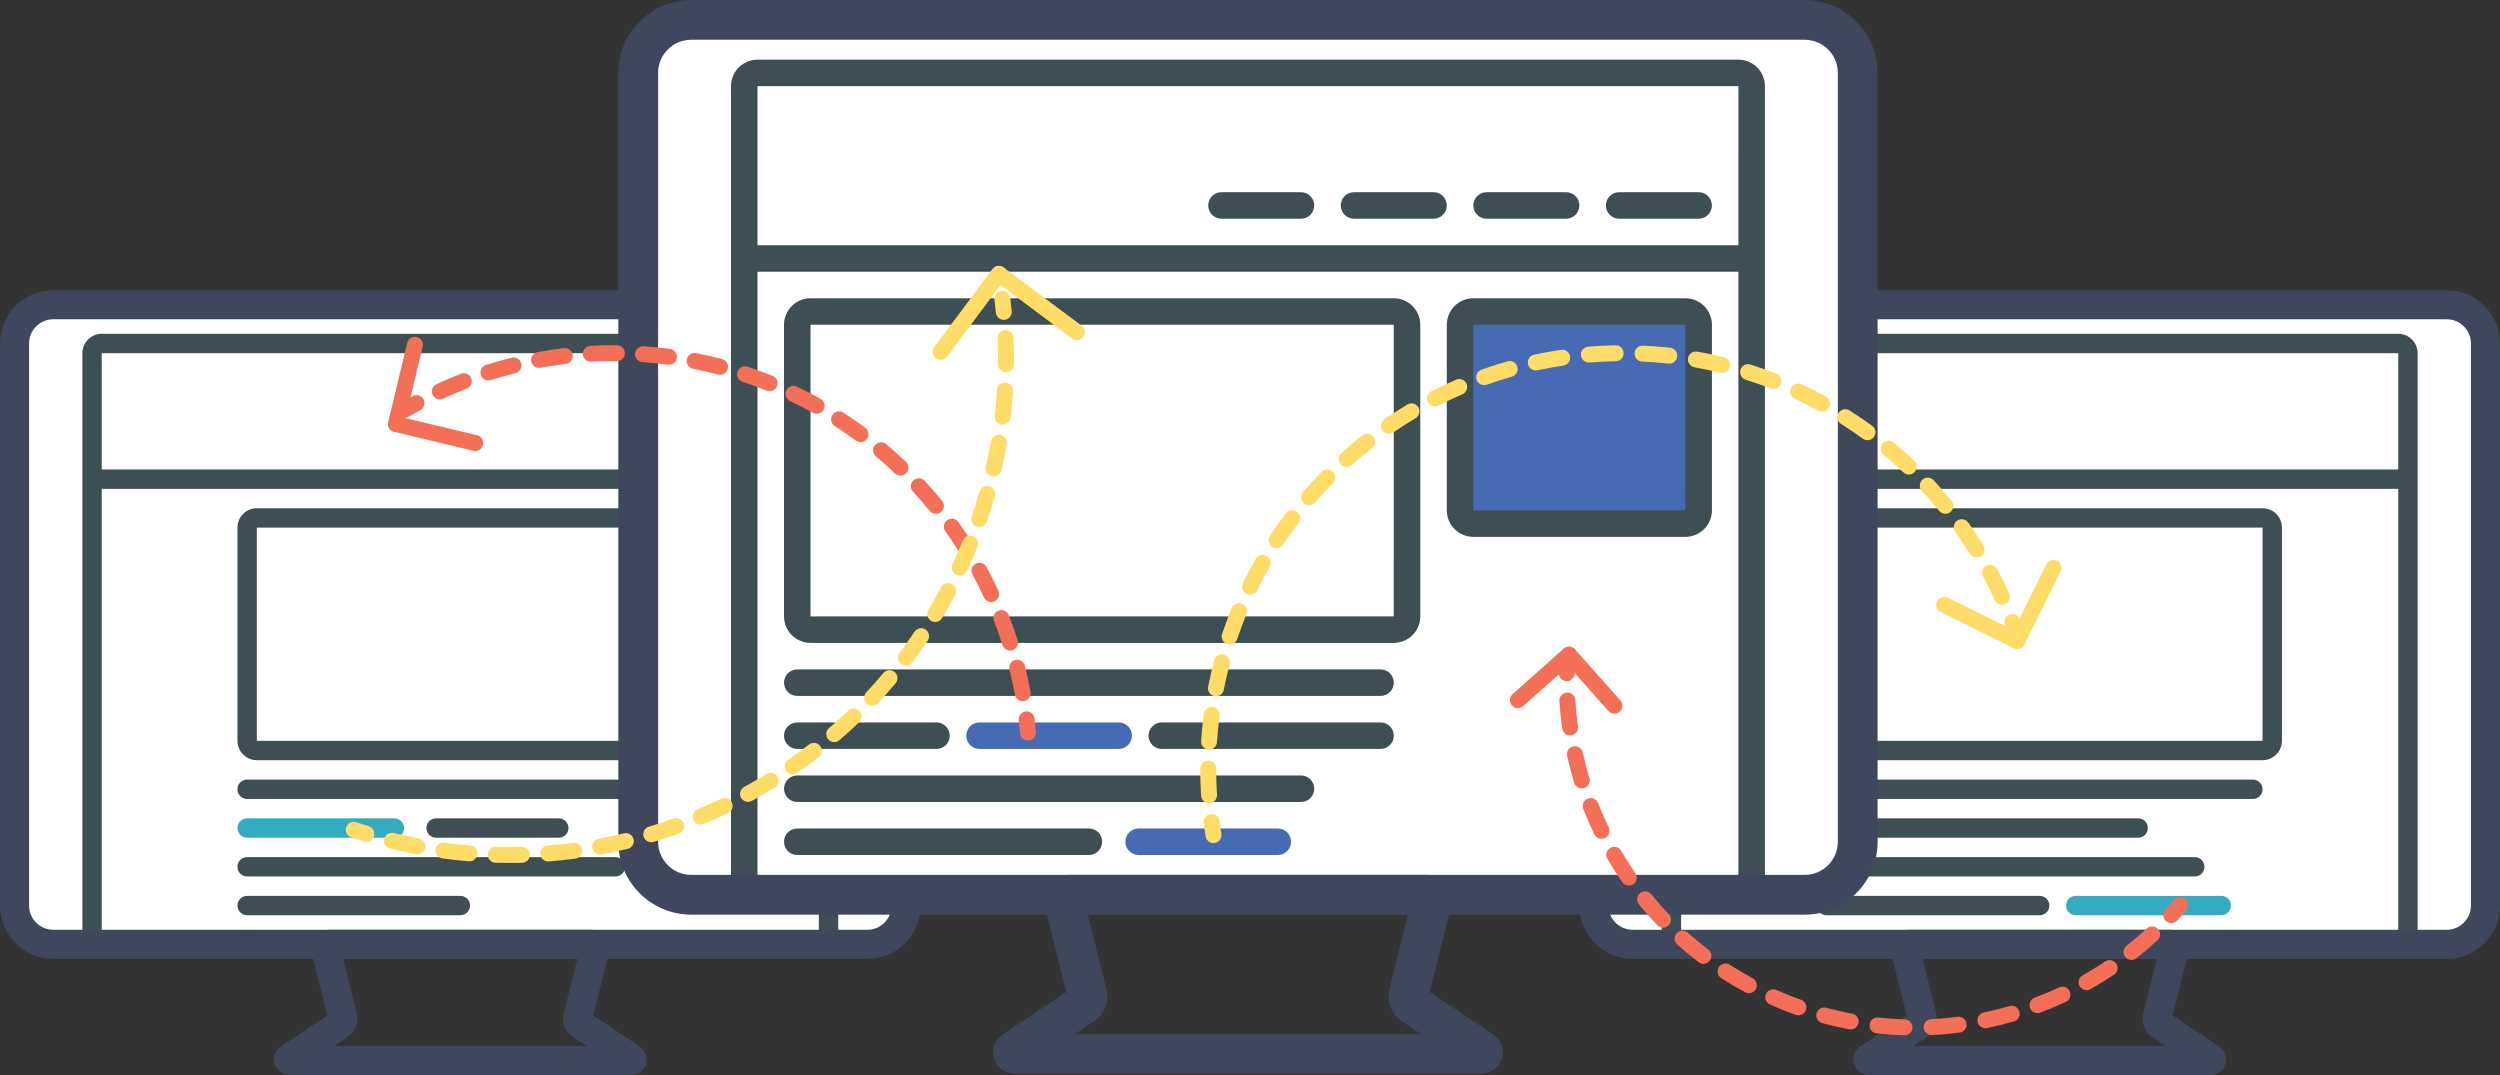 <?xml version="1.0" encoding="utf-8"?>
<!-- Generator: Adobe Illustrator 16.0.0, SVG Export Plug-In . SVG Version: 6.00 Build 0)  -->
<!DOCTYPE svg PUBLIC "-//W3C//DTD SVG 1.1//EN" "http://www.w3.org/Graphics/SVG/1.1/DTD/svg11.dtd">
<svg version="1.1" id="Layer_1" xmlns="http://www.w3.org/2000/svg" xmlns:xlink="http://www.w3.org/1999/xlink" x="0px" y="0px"
	 width="471.007px" height="202.56px" viewBox="3.985 72.429 471.007 202.56" enable-background="new 3.985 72.429 471.007 202.56"
	 xml:space="preserve">
<rect x="3.985" y="72.429" width="471.007" height="202.56" fill="#333333" stroke="none"/>
<g>
	<g>
		<rect x="6.725" y="236.65" fill="#3D4F54" width="167.972" height="5.477"/>
	</g>
	<g>
		<path fill="#FFFFFF" d="M174.697,243.041c0,4.015-3.288,7.302-7.304,7.302H14.028c-4.019,0-7.303-3.287-7.303-7.302V137.143
			c0-4.019,3.284-7.304,7.303-7.304h153.365c4.016,0,7.304,3.285,7.304,7.304V243.041z"/>
	</g>
	<g>
		<path fill="#3E475B" d="M122.661,274.989H58.758c-1.779,0-2.738-1.086-3.043-2.096c-0.307-1.014-0.106-2.448,1.376-3.432
			l8.587-5.723l-2.963-11.845c-0.266-1.059-0.042-2.145,0.61-2.979c0.652-0.833,1.651-1.312,2.738-1.312h49.297
			c1.087,0,2.083,0.479,2.735,1.312c0.652,0.835,0.875,1.921,0.613,2.976l-2.963,11.849l8.591,5.726
			c1.477,0.98,1.675,2.415,1.368,3.429C125.4,273.903,124.438,274.989,122.661,274.989 M66.89,269.509h47.637l-2.666-1.776
			c-1.37-0.908-2.077-2.734-1.677-4.334l2.579-10.319H68.655l2.582,10.316c0.4,1.603-0.307,3.429-1.684,4.337L66.89,269.509z"/>
	</g>
	<g>
		<path fill="#3D4F54" d="M158.265,252.168H23.156c-2.012,0-3.651-1.642-3.651-3.652V138.968c0-2.014,1.639-3.651,3.651-3.651
			h135.108c2.013,0,3.652,1.638,3.652,3.651v109.548C161.917,250.527,160.278,252.168,158.265,252.168 M158.265,248.516v1.826
			V248.516z M23.156,138.968v109.548h135.102l0.006-109.548H23.156z"/>
	</g>
	<g>
		<rect x="21.329" y="160.878" fill="#3D4F54" width="138.762" height="3.654"/>
	</g>
	<g>
		<path fill="#3D4F54" d="M132.707,215.651H52.371c-2.014,0-3.652-1.639-3.652-3.65v-40.168c0-2.014,1.639-3.65,3.652-3.65h80.335
			c2.012,0,3.651,1.637,3.651,3.65V212C136.357,214.012,134.718,215.651,132.707,215.651 M132.707,212v1.825V212z M52.371,171.833
			V212h80.328l0.008-40.168H52.371z"/>
	</g>
	<g>
		<path fill="#3D4F54" d="M130.879,222.956H50.545c-1.01,0-1.827-0.816-1.827-1.825c0-1.011,0.816-1.829,1.827-1.829h80.334
			c1.011,0,1.827,0.818,1.827,1.829C132.707,222.139,131.89,222.956,130.879,222.956"/>
	</g>
	<g>
		<path fill="#3D4F54" d="M109.266,230.257H86.147c-1.012,0-1.825-0.815-1.825-1.826c0-1.009,0.813-1.825,1.825-1.825h23.118
			c1.01,0,1.825,0.816,1.825,1.825C111.091,229.442,110.276,230.257,109.266,230.257"/>
	</g>
	<g>
		<path fill="#35ABC0" d="M78.281,230.257H50.544c-1.012,0-1.825-0.815-1.825-1.826c0-1.009,0.813-1.825,1.825-1.825h27.737
			c1.011,0,1.826,0.816,1.826,1.825C80.106,229.442,79.292,230.257,78.281,230.257"/>
	</g>
	<g>
		<path fill="#3D4F54" d="M119.924,237.561H50.545c-1.01,0-1.827-0.817-1.827-1.825c0-1.009,0.816-1.825,1.827-1.825h69.38
			c1.007,0,1.826,0.816,1.826,1.825C121.751,236.744,120.933,237.561,119.924,237.561"/>
	</g>
	<g>
		<path fill="#3D4F54" d="M90.712,244.866H50.545c-1.01,0-1.827-0.819-1.827-1.825c0-1.011,0.816-1.827,1.827-1.827h40.167
			c1.009,0,1.826,0.816,1.826,1.827C92.538,244.046,91.722,244.866,90.712,244.866"/>
	</g>
	<g>
		<path fill="#3E475B" d="M167.393,253.08H14.028c-5.538,0-10.042-4.506-10.042-10.039V137.143c0-5.539,4.505-10.042,10.042-10.042
			h153.365c5.535,0,10.044,4.503,10.044,10.042v105.897C177.437,248.574,172.928,253.08,167.393,253.08 M14.028,132.579
			c-2.517,0-4.565,2.046-4.565,4.564v105.897c0,2.516,2.046,4.563,4.565,4.563h153.365c2.518,0,4.566-2.048,4.566-4.563V137.143
			c0-2.518-2.048-4.564-4.566-4.564H14.028z"/>
	</g>
	<g>
		<rect x="304.28" y="236.65" fill="#3D4F54" width="167.972" height="5.477"/>
	</g>
	<g>
		<path fill="#FFFFFF" d="M472.252,243.041c0,4.015-3.288,7.302-7.304,7.302H311.583c-4.02,0-7.303-3.287-7.303-7.302V137.143
			c0-4.019,3.283-7.304,7.303-7.304h153.365c4.016,0,7.304,3.285,7.304,7.304V243.041z"/>
	</g>
	<g>
		<path fill="#3E475B" d="M420.216,274.989h-63.902c-1.779,0-2.738-1.086-3.043-2.096c-0.308-1.014-0.107-2.448,1.375-3.432
			l8.587-5.723l-2.963-11.845c-0.267-1.059-0.042-2.145,0.61-2.979c0.652-0.833,1.65-1.312,2.738-1.312h49.297
			c1.087,0,2.082,0.479,2.734,1.312c0.652,0.835,0.875,1.921,0.613,2.976l-2.963,11.849l8.591,5.726
			c1.477,0.98,1.676,2.415,1.369,3.429C422.956,273.903,421.993,274.989,420.216,274.989 M364.444,269.509h47.638l-2.666-1.776
			c-1.37-0.908-2.077-2.734-1.677-4.334l2.579-10.319H366.21l2.582,10.316c0.399,1.603-0.307,3.429-1.685,4.337L364.444,269.509z"/>
	</g>
	<g>
		<path fill="#3D4F54" d="M455.819,252.168H320.711c-2.012,0-3.65-1.642-3.65-3.652V138.968c0-2.014,1.639-3.651,3.65-3.651h135.108
			c2.014,0,3.652,1.638,3.652,3.651v109.548C459.472,250.527,457.833,252.168,455.819,252.168 M455.819,248.516v1.826V248.516z
			 M320.711,138.968v109.548h135.103l0.006-109.548H320.711z"/>
	</g>
	<g>
		<rect x="318.885" y="160.878" fill="#3D4F54" width="138.762" height="3.654"/>
	</g>
	<g>
		<path fill="#3D4F54" d="M430.262,215.651h-80.336c-2.013,0-3.652-1.639-3.652-3.65v-40.168c0-2.014,1.64-3.65,3.652-3.65h80.336
			c2.012,0,3.65,1.637,3.65,3.65V212C433.912,214.012,432.273,215.651,430.262,215.651 M430.262,212v1.825V212z M349.926,171.833
			V212h80.328l0.008-40.168H349.926z"/>
	</g>
	<g>
		<path fill="#3D4F54" d="M428.435,222.956h-80.334c-1.011,0-1.827-0.816-1.827-1.825c0-1.011,0.816-1.829,1.827-1.829h80.334
			c1.011,0,1.827,0.818,1.827,1.829C430.262,222.139,429.445,222.956,428.435,222.956"/>
	</g>
	<g>
		<path fill="#3D4F54" d="M406.82,230.257H348.1c-1.013,0-1.826-0.815-1.826-1.826c0-1.009,0.813-1.825,1.826-1.825h58.721
			c1.011,0,1.825,0.816,1.825,1.825C408.646,229.442,407.831,230.257,406.82,230.257"/>
	</g>
	<g>
		<path fill="#3D4F54" d="M417.479,237.561h-69.379c-1.011,0-1.827-0.817-1.827-1.825c0-1.009,0.816-1.825,1.827-1.825h69.381
			c1.007,0,1.825,0.816,1.825,1.825C419.307,236.744,418.488,237.561,417.479,237.561"/>
	</g>
	<g>
		<path fill="#3D4F54" d="M388.268,244.866h-40.167c-1.011,0-1.827-0.819-1.827-1.825c0-1.011,0.816-1.827,1.827-1.827h40.167
			c1.009,0,1.825,0.816,1.825,1.827C390.093,244.046,389.276,244.866,388.268,244.866"/>
	</g>
	<g>
		<path fill="#35ABC0" d="M422.47,244.866h-27.409c-1.01,0-1.826-0.819-1.826-1.825c0-1.011,0.816-1.827,1.826-1.827h27.409
			c1.009,0,1.825,0.816,1.825,1.827C424.295,244.046,423.479,244.866,422.47,244.866"/>
	</g>
	<g>
		<path fill="#3E475B" d="M464.948,253.08H311.583c-5.538,0-10.043-4.506-10.043-10.039V137.143c0-5.539,4.505-10.042,10.043-10.042
			h153.365c5.534,0,10.044,4.503,10.044,10.042v105.897C474.992,248.574,470.482,253.08,464.948,253.08 M311.583,132.579
			c-2.517,0-4.565,2.046-4.565,4.564v105.897c0,2.516,2.047,4.563,4.565,4.563h153.365c2.519,0,4.566-2.048,4.566-4.563V137.143
			c0-2.518-2.048-4.564-4.566-4.564H311.583z"/>
	</g>
	<g>
		<rect x="124.223" y="222.276" fill="#3D4F54" width="229.762" height="7.491"/>
	</g>
	<g>
		<path fill="#FFFFFF" d="M353.985,231.016c0,5.493-4.497,9.99-9.989,9.99H134.213c-5.497,0-9.99-4.497-9.99-9.99V86.165
			c0-5.497,4.493-9.99,9.99-9.99h209.783c5.492,0,9.989,4.493,9.989,9.99V231.016z"/>
	</g>
	<g>
		<path fill="#3E475B" d="M282.809,274.718h-87.41c-2.433,0-3.746-1.484-4.164-2.867c-0.419-1.385-0.146-3.348,1.882-4.694
			l11.745-7.828l-4.054-16.201c-0.362-1.449-0.057-2.934,0.836-4.074c0.892-1.14,2.259-1.796,3.746-1.796h67.43
			c1.487,0,2.85,0.656,3.742,1.796c0.892,1.141,1.197,2.625,0.838,4.068l-4.054,16.207l11.752,7.832
			c2.02,1.343,2.291,3.306,1.872,4.69C286.556,273.234,285.24,274.718,282.809,274.718 M206.521,267.224h65.161l-3.647-2.433
			c-1.873-1.239-2.84-3.738-2.293-5.928l3.527-14.113h-60.333l3.532,14.109c0.545,2.193-0.421,4.692-2.304,5.935L206.521,267.224z"
			/>
	</g>
	<g>
		<path fill="#3D4F54" d="M331.509,243.503h-184.81c-2.751,0-4.993-2.246-4.993-4.996V88.662c0-2.755,2.242-4.995,4.993-4.995
			h184.81c2.754,0,4.995,2.24,4.995,4.995v149.845C336.504,241.257,334.263,243.503,331.509,243.503 M331.509,238.507v2.497V238.507
			z M146.699,88.662v149.845H331.5l0.009-149.845H146.699z"/>
	</g>
	<g>
		<rect x="144.202" y="118.632" fill="#3D4F54" width="189.806" height="4.995"/>
	</g>
	<g>
		<path fill="#476BB3" d="M324.017,168.58c0,1.371-1.125,2.499-2.496,2.499h-39.96c-1.376,0-2.497-1.128-2.497-2.499v-34.963
			c0-1.375,1.121-2.497,2.497-2.497h39.96c1.371,0,2.496,1.12,2.496,2.497V168.58z"/>
	</g>
	<g>
		<path fill="#3D4F54" d="M321.521,173.576h-39.96c-2.755,0-4.995-2.245-4.995-4.996v-34.963c0-2.756,2.24-4.995,4.995-4.995h39.96
			c2.753,0,4.994,2.239,4.994,4.995v34.963C326.515,171.331,324.273,173.576,321.521,173.576 M321.521,168.58v2.499V168.58z
			 M281.561,133.616v34.963h39.947l0.013-34.963H281.561z"/>
	</g>
	<g>
		<path fill="#3D4F54" d="M266.577,193.554H156.69c-2.753,0-4.995-2.243-4.995-4.995v-54.943c0-2.756,2.242-4.995,4.995-4.995
			h109.887c2.752,0,4.994,2.239,4.994,4.995v54.943C271.571,191.311,269.329,193.554,266.577,193.554 M266.577,188.559v2.498
			V188.559z M156.69,133.616v54.943h109.876l0.011-54.943H156.69z"/>
	</g>
	<g>
		<path fill="#3D4F54" d="M264.08,203.544H154.193c-1.382,0-2.498-1.117-2.498-2.498c0-1.38,1.116-2.499,2.498-2.499H264.08
			c1.38,0,2.497,1.119,2.497,2.499C266.577,202.427,265.46,203.544,264.08,203.544"/>
	</g>
	<g>
		<path fill="#3D4F54" d="M180.416,213.533h-26.224c-1.383,0-2.498-1.117-2.498-2.498c0-1.38,1.114-2.497,2.498-2.497h26.224
			c1.382,0,2.498,1.117,2.498,2.497C182.913,212.416,181.797,213.533,180.416,213.533"/>
	</g>
	<g>
		<path fill="#3D4F54" d="M264.08,213.533h-41.21c-1.383,0-2.498-1.117-2.498-2.498c0-1.38,1.114-2.497,2.498-2.497h41.21
			c1.38,0,2.497,1.117,2.497,2.497C266.577,212.416,265.46,213.533,264.08,213.533"/>
	</g>
	<g>
		<path fill="#476BB3" d="M214.756,213.533h-26.224c-1.383,0-2.498-1.117-2.498-2.498c0-1.38,1.114-2.497,2.498-2.497h26.224
			c1.382,0,2.498,1.117,2.498,2.497C217.253,212.416,216.138,213.533,214.756,213.533"/>
	</g>
	<g>
		<path fill="#476BB3" d="M244.726,233.513h-26.224c-1.383,0-2.498-1.116-2.498-2.497c0-1.38,1.114-2.497,2.498-2.497h26.224
			c1.382,0,2.497,1.117,2.497,2.497C247.223,232.397,246.107,233.513,244.726,233.513"/>
	</g>
	<g>
		<path fill="#3D4F54" d="M249.094,223.522h-94.901c-1.382,0-2.498-1.117-2.498-2.497c0-1.379,1.116-2.496,2.498-2.496h94.902
			c1.379,0,2.498,1.117,2.498,2.496C251.593,222.405,250.474,223.522,249.094,223.522"/>
	</g>
	<g>
		<path fill="#3D4F54" d="M209.136,233.513h-54.943c-1.382,0-2.498-1.12-2.498-2.497c0-1.38,1.116-2.497,2.498-2.497h54.943
			c1.38,0,2.498,1.117,2.498,2.497C211.633,232.393,210.516,233.513,209.136,233.513"/>
	</g>
	<g>
		<path fill="#3E475B" d="M343.996,244.75H134.213c-7.575,0-13.735-6.164-13.735-13.734V86.165c0-7.576,6.161-13.736,13.735-13.736
			h209.783c7.57,0,13.736,6.16,13.736,13.736v144.851C357.732,238.586,351.566,244.75,343.996,244.75 M134.213,79.921
			c-3.443,0-6.243,2.8-6.243,6.244v144.851c0,3.441,2.798,6.243,6.243,6.243h209.783c3.443,0,6.244-2.802,6.244-6.243V86.165
			c0-3.444-2.801-6.244-6.244-6.244H134.213z"/>
	</g>
	<g>
		<path fill="#3D4F54" d="M324.017,113.638h-14.983c-1.384,0-2.498-1.12-2.498-2.5s1.114-2.497,2.498-2.497h14.983
			c1.38,0,2.497,1.117,2.497,2.497S325.398,113.638,324.017,113.638"/>
	</g>
	<g>
		<path fill="#3D4F54" d="M299.043,113.638h-14.984c-1.382,0-2.498-1.12-2.498-2.5s1.116-2.497,2.498-2.497h14.984
			c1.38,0,2.497,1.117,2.497,2.497S300.423,113.638,299.043,113.638"/>
	</g>
	<g>
		<path fill="#3D4F54" d="M274.068,113.638h-14.983c-1.383,0-2.497-1.12-2.497-2.5s1.115-2.497,2.497-2.497h14.983
			c1.38,0,2.497,1.117,2.497,2.497S275.448,113.638,274.068,113.638"/>
	</g>
	<g>
		<path fill="#3D4F54" d="M249.094,113.638H234.11c-1.383,0-2.498-1.12-2.498-2.5s1.114-2.497,2.498-2.497h14.983
			c1.38,0,2.497,1.117,2.497,2.497S250.474,113.638,249.094,113.638"/>
	</g>
	<g>
		<g>
			<path fill="#F36F57" d="M80.276,151.097c-0.516,0-1.018-0.267-1.297-0.745c-0.417-0.715-0.176-1.634,0.54-2.051
				c0.732-0.428,1.472-0.844,2.22-1.249c0.728-0.393,1.639-0.124,2.033,0.605c0.394,0.729,0.123,1.639-0.605,2.033
				c-0.719,0.389-1.431,0.79-2.136,1.201C80.793,151.031,80.533,151.097,80.276,151.097z"/>
		</g>
		<g>
			<path fill="#F36F57" d="M196.663,204.53c-0.71,0-1.341-0.506-1.474-1.229c-0.289-1.574-0.631-3.159-1.019-4.711
				c-0.2-0.804,0.289-1.618,1.092-1.818c0.806-0.2,1.618,0.288,1.819,1.092c0.402,1.612,0.758,3.26,1.059,4.896
				c0.149,0.814-0.39,1.597-1.205,1.746C196.844,204.522,196.752,204.53,196.663,204.53z M194.286,194.998
				c-0.636,0-1.226-0.407-1.429-1.045c-0.483-1.521-1.022-3.048-1.603-4.539c-0.3-0.772,0.082-1.642,0.854-1.942
				c0.771-0.301,1.641,0.083,1.941,0.854c0.603,1.551,1.164,3.138,1.666,4.717c0.251,0.79-0.186,1.634-0.975,1.885
				C194.589,194.975,194.437,194.998,194.286,194.998z M190.729,185.852c-0.566,0-1.108-0.321-1.362-0.869
				c-0.673-1.451-1.401-2.898-2.163-4.304c-0.395-0.728-0.125-1.639,0.603-2.033c0.729-0.396,1.64-0.124,2.034,0.604
				c0.792,1.459,1.548,2.964,2.248,4.472c0.349,0.751,0.022,1.643-0.729,1.991C191.155,185.807,190.94,185.852,190.729,185.852z
				 M186.047,177.223c-0.5,0-0.988-0.249-1.272-0.704c-0.848-1.353-1.751-2.698-2.686-4c-0.483-0.673-0.329-1.61,0.344-2.094
				c0.673-0.481,1.611-0.328,2.093,0.344c0.971,1.354,1.91,2.752,2.791,4.158c0.44,0.701,0.228,1.627-0.475,2.067
				C186.595,177.149,186.319,177.223,186.047,177.223z M180.319,169.244c-0.435,0-0.866-0.188-1.163-0.552
				c-1.014-1.241-2.08-2.464-3.166-3.635c-0.563-0.607-0.527-1.557,0.08-2.12c0.608-0.563,1.557-0.527,2.12,0.08
				c1.128,1.217,2.234,2.488,3.289,3.777c0.524,0.642,0.429,1.586-0.212,2.111C180.988,169.132,180.652,169.244,180.319,169.244z
				 M173.639,162.039c-0.372,0-0.744-0.137-1.034-0.414c-1.16-1.104-2.369-2.185-3.595-3.214c-0.635-0.533-0.717-1.479-0.185-2.113
				c0.532-0.634,1.479-0.717,2.113-0.185c1.273,1.069,2.53,2.192,3.735,3.339c0.6,0.571,0.624,1.521,0.052,2.121
				C174.431,161.882,174.035,162.039,173.639,162.039z M166.11,155.719c-0.31,0-0.622-0.095-0.89-0.293
				c-1.29-0.952-2.625-1.874-3.969-2.741c-0.696-0.449-0.896-1.378-0.447-2.074c0.449-0.696,1.377-0.898,2.074-0.447
				c1.396,0.901,2.783,1.859,4.123,2.848c0.667,0.492,0.808,1.431,0.316,2.098C167.024,155.508,166.57,155.719,166.11,155.719z
				 M157.848,150.39c-0.248,0-0.5-0.062-0.731-0.191c-1.396-0.782-2.837-1.53-4.281-2.222c-0.747-0.358-1.062-1.254-0.704-2.001
				c0.358-0.748,1.256-1.063,2.001-0.704c1.501,0.72,2.998,1.497,4.45,2.31c0.723,0.404,0.98,1.318,0.576,2.042
				C158.884,150.113,158.374,150.39,157.848,150.39z M86.845,147.669c-0.566,0-1.109-0.323-1.362-0.871
				c-0.348-0.751-0.021-1.643,0.731-1.991c1.512-0.7,3.063-1.359,4.611-1.959c0.772-0.301,1.641,0.083,1.941,0.856
				s-0.083,1.641-0.856,1.941c-1.489,0.578-2.982,1.212-4.437,1.885C87.271,147.624,87.056,147.669,86.845,147.669z
				 M148.982,146.138c-0.187,0-0.377-0.035-0.562-0.11c-1.485-0.6-3.008-1.16-4.529-1.665c-0.786-0.261-1.212-1.11-0.951-1.896
				c0.261-0.786,1.108-1.212,1.896-0.951c1.581,0.525,3.165,1.107,4.708,1.731c0.768,0.31,1.139,1.185,0.829,1.953
				C150.137,145.783,149.575,146.138,148.982,146.138z M96.004,144.114c-0.636,0-1.227-0.408-1.429-1.047
				c-0.25-0.79,0.187-1.633,0.977-1.883c1.583-0.501,3.205-0.96,4.821-1.362c0.806-0.201,1.618,0.29,1.818,1.093
				c0.2,0.804-0.29,1.618-1.093,1.818c-1.556,0.387-3.117,0.828-4.64,1.311C96.307,144.091,96.154,144.114,96.004,144.114z
				 M139.654,143.04c-0.126,0-0.254-0.016-0.382-0.05c-1.549-0.407-3.13-0.77-4.698-1.079c-0.813-0.16-1.342-0.948-1.183-1.761
				c0.159-0.813,0.946-1.347,1.761-1.183c1.63,0.32,3.273,0.697,4.883,1.121c0.801,0.211,1.28,1.031,1.069,1.832
				C140.927,142.594,140.319,143.04,139.654,143.04z M105.538,141.743c-0.71,0-1.342-0.507-1.474-1.231
				c-0.149-0.815,0.392-1.596,1.207-1.745c1.631-0.297,3.298-0.548,4.954-0.744c0.81-0.099,1.568,0.491,1.666,1.313
				c0.097,0.823-0.491,1.568-1.313,1.666c-1.594,0.188-3.198,0.43-4.768,0.716C105.718,141.735,105.627,141.743,105.538,141.743z
				 M130.015,141.144c-0.065,0-0.132-0.004-0.198-0.013c-1.582-0.209-3.195-0.371-4.796-0.48c-0.827-0.057-1.451-0.773-1.394-1.599
				s0.785-1.454,1.599-1.394c1.664,0.114,3.341,0.282,4.984,0.499c0.821,0.109,1.399,0.862,1.291,1.684
				C131.4,140.595,130.756,141.144,130.015,141.144z M115.295,140.589c-0.791,0-1.452-0.618-1.496-1.417
				c-0.046-0.827,0.588-1.535,1.415-1.58c1.475-0.082,2.978-0.123,4.467-0.124l0.542,0.002c0.828,0.007,1.494,0.684,1.487,1.513
				c-0.007,0.824-0.677,1.487-1.5,1.487c-0.004,0-0.009,0-0.013,0l-0.517-0.002c-1.434,0-2.882,0.041-4.303,0.119
				C115.352,140.589,115.323,140.589,115.295,140.589z"/>
		</g>
		<g>
			<path fill="#F36F57" d="M197.659,211.944c-0.771,0-1.426-0.59-1.493-1.371c-0.07-0.817-0.153-1.631-0.249-2.439
				c-0.097-0.823,0.491-1.569,1.313-1.666c0.819-0.107,1.568,0.489,1.666,1.312c0.1,0.842,0.186,1.687,0.259,2.535
				c0.071,0.825-0.541,1.552-1.366,1.623C197.745,211.942,197.702,211.944,197.659,211.944z"/>
		</g>
	</g>
	<g>
		<g>
			<path fill="#FFDC68" d="M232.609,231.267c-0.723,0-1.36-0.524-1.479-1.261c-0.135-0.837-0.256-1.678-0.365-2.521
				c-0.105-0.822,0.475-1.573,1.296-1.679c0.817-0.11,1.574,0.474,1.679,1.296c0.104,0.812,0.221,1.622,0.351,2.426
				c0.132,0.818-0.424,1.588-1.242,1.72C232.77,231.261,232.689,231.267,232.609,231.267z"/>
		</g>
		<g>
			<path fill="#FFDC68" d="M231.77,223.755c-0.785,0-1.445-0.61-1.496-1.405c-0.107-1.69-0.161-3.411-0.161-5.113
				c0-0.828,0.671-1.52,1.5-1.52s1.5,0.652,1.5,1.48c0,1.679,0.052,3.335,0.155,4.963c0.052,0.827-0.576,1.539-1.402,1.592
				C231.833,223.754,231.801,223.755,231.77,223.755z M231.777,213.643c-0.032,0-0.065-0.001-0.098-0.003
				c-0.827-0.054-1.454-0.767-1.401-1.594c0.11-1.711,0.277-3.437,0.496-5.13c0.107-0.821,0.854-1.402,1.68-1.295
				c0.821,0.105,1.401,0.858,1.295,1.68c-0.211,1.629-0.371,3.291-0.477,4.938C233.222,213.034,232.562,213.643,231.777,213.643z
				 M233.074,203.616c-0.095,0-0.192-0.009-0.29-0.028c-0.813-0.159-1.343-0.947-1.184-1.76c0.33-1.682,0.718-3.372,1.154-5.024
				c0.212-0.801,1.035-1.28,1.833-1.067c0.801,0.212,1.278,1.032,1.067,1.833c-0.42,1.591-0.793,3.218-1.11,4.835
				C234.404,203.12,233.777,203.616,233.074,203.616z M235.656,193.84c-0.158,0-0.319-0.024-0.477-0.078
				c-0.785-0.263-1.208-1.113-0.945-1.898c0.544-1.623,1.15-3.252,1.801-4.841c0.314-0.768,1.191-1.131,1.957-0.819
				c0.767,0.313,1.134,1.189,0.82,1.956c-0.626,1.529-1.209,3.096-1.732,4.657C236.868,193.445,236.283,193.84,235.656,193.84z
				 M381.166,186.369c-0.57,0-1.115-0.326-1.366-0.88c-0.681-1.496-1.42-2.992-2.199-4.445c-0.392-0.73-0.116-1.64,0.613-2.031
				c0.73-0.392,1.64-0.116,2.031,0.613c0.81,1.512,1.579,3.067,2.285,4.623c0.343,0.754,0.01,1.644-0.745,1.985
				C381.584,186.326,381.373,186.369,381.166,186.369z M239.492,184.469c-0.221,0-0.445-0.049-0.657-0.151
				c-0.745-0.363-1.054-1.262-0.69-2.006c0.751-1.54,1.562-3.075,2.412-4.562c0.411-0.721,1.33-0.969,2.046-0.56
				c0.72,0.411,0.971,1.327,0.56,2.046c-0.817,1.433-1.599,2.91-2.32,4.391C240.581,184.16,240.047,184.469,239.492,184.469z
				 M376.394,177.455c-0.501,0-0.99-0.251-1.274-0.708c-0.869-1.396-1.796-2.785-2.756-4.126c-0.482-0.674-0.327-1.61,0.347-2.093
				c0.675-0.481,1.61-0.327,2.093,0.347c0.997,1.394,1.961,2.837,2.863,4.288c0.438,0.703,0.223,1.628-0.481,2.065
				C376.938,177.381,376.664,177.455,376.394,177.455z M244.51,175.679c-0.284,0-0.571-0.08-0.825-0.248
				c-0.691-0.456-0.882-1.387-0.426-2.078c0.945-1.433,1.947-2.849,2.979-4.211c0.502-0.66,1.443-0.79,2.102-0.291
				c0.661,0.501,0.791,1.441,0.291,2.102c-0.993,1.311-1.958,2.675-2.867,4.053C245.475,175.443,244.996,175.679,244.51,175.679z
				 M370.509,169.23c-0.435,0-0.865-0.188-1.162-0.551c-1.045-1.277-2.143-2.535-3.263-3.739c-0.564-0.606-0.53-1.556,0.076-2.12
				c0.604-0.562,1.556-0.531,2.119,0.076c1.164,1.25,2.304,2.557,3.39,3.884c0.524,0.641,0.43,1.586-0.212,2.111
				C371.179,169.119,370.843,169.23,370.509,169.23z M250.614,167.612c-0.347,0-0.695-0.12-0.979-0.364
				c-0.627-0.542-0.696-1.489-0.155-2.116c1.118-1.296,2.294-2.572,3.495-3.793c0.58-0.591,1.531-0.599,2.121-0.019
				c0.591,0.581,0.599,1.531,0.018,2.121c-1.155,1.175-2.286,2.404-3.362,3.65C251.454,167.436,251.035,167.612,250.614,167.612z
				 M363.616,161.828c-0.37,0-0.74-0.136-1.03-0.41c-1.193-1.128-2.443-2.235-3.716-3.291c-0.638-0.529-0.726-1.475-0.196-2.112
				c0.529-0.637,1.474-0.726,2.112-0.196c1.321,1.096,2.62,2.247,3.86,3.418c0.603,0.569,0.629,1.519,0.06,2.121
				C364.411,161.67,364.014,161.828,363.616,161.828z M257.703,160.398c-0.412,0-0.822-0.168-1.119-0.5
				c-0.552-0.617-0.499-1.566,0.118-2.118c1.275-1.142,2.604-2.256,3.948-3.312c0.652-0.512,1.595-0.398,2.106,0.253
				c0.512,0.652,0.398,1.595-0.253,2.106c-1.294,1.016-2.573,2.089-3.802,3.188C258.416,160.272,258.059,160.398,257.703,160.398z
				 M355.83,155.369c-0.306,0-0.614-0.093-0.881-0.287c-1.332-0.968-2.714-1.905-4.107-2.786c-0.7-0.443-0.909-1.369-0.466-2.069
				c0.442-0.702,1.369-0.909,2.069-0.467c1.448,0.916,2.884,1.889,4.268,2.895c0.67,0.487,0.818,1.425,0.332,2.095
				C356.751,155.155,356.294,155.369,355.83,155.369z M265.653,154.155c-0.478,0-0.947-0.228-1.238-0.651
				c-0.468-0.683-0.294-1.617,0.389-2.085c1.413-0.969,2.873-1.903,4.341-2.776c0.711-0.423,1.632-0.19,2.056,0.522
				s0.189,1.633-0.522,2.056c-1.412,0.84-2.817,1.739-4.177,2.672C266.241,154.069,265.946,154.155,265.653,154.155z
				 M347.281,149.965c-0.243,0-0.489-0.059-0.717-0.183c-1.447-0.789-2.938-1.54-4.433-2.233c-0.752-0.349-1.078-1.24-0.729-1.992
				c0.348-0.751,1.24-1.078,1.991-0.73c1.553,0.72,3.103,1.5,4.606,2.32c0.728,0.396,0.996,1.308,0.6,2.035
				C348.327,149.682,347.812,149.965,347.281,149.965z M274.337,148.988c-0.546,0-1.072-0.299-1.337-0.818
				c-0.377-0.738-0.084-1.642,0.654-2.018c1.521-0.776,3.089-1.514,4.659-2.192c0.763-0.331,1.644,0.021,1.972,0.782
				s-0.021,1.644-0.782,1.972c-1.513,0.653-3.021,1.363-4.485,2.11C274.8,148.935,274.566,148.988,274.337,148.988z
				 M338.104,145.711c-0.18,0-0.363-0.033-0.541-0.102c-1.54-0.595-3.117-1.146-4.687-1.639c-0.79-0.248-1.229-1.089-0.982-1.88
				c0.248-0.79,1.087-1.233,1.881-0.982c1.63,0.511,3.269,1.084,4.87,1.703c0.772,0.298,1.157,1.167,0.858,1.939
				C339.273,145.346,338.706,145.711,338.104,145.711z M283.606,144.988c-0.616,0-1.194-0.383-1.413-0.997
				c-0.278-0.78,0.129-1.638,0.91-1.917c1.614-0.575,3.267-1.104,4.91-1.571c0.794-0.229,1.626,0.236,1.853,1.033
				s-0.235,1.626-1.032,1.853c-1.581,0.45-3.171,0.958-4.725,1.512C283.943,144.96,283.773,144.988,283.606,144.988z
				 M328.448,142.684c-0.117,0-0.236-0.014-0.355-0.043c-1.599-0.389-3.232-0.73-4.856-1.015c-0.815-0.144-1.361-0.921-1.218-1.737
				c0.144-0.815,0.918-1.356,1.737-1.218c1.687,0.296,3.384,0.651,5.046,1.055c0.805,0.196,1.299,1.007,1.104,1.812
				C329.738,142.223,329.124,142.684,328.448,142.684z M293.331,142.222c-0.691,0-1.313-0.481-1.465-1.185
				c-0.174-0.81,0.342-1.607,1.151-1.782c1.673-0.36,3.38-0.67,5.072-0.921c0.812-0.12,1.582,0.444,1.703,1.264
				c0.122,0.819-0.444,1.582-1.264,1.704c-1.628,0.241-3.271,0.54-4.881,0.886C293.542,142.211,293.437,142.222,293.331,142.222z
				 M318.489,140.937c-0.055,0-0.109-0.003-0.165-0.009c-1.632-0.179-3.296-0.307-4.948-0.381c-0.827-0.037-1.469-0.738-1.431-1.566
				c0.037-0.827,0.705-1.47,1.565-1.431c1.716,0.077,3.445,0.21,5.14,0.396c0.824,0.09,1.418,0.831,1.328,1.655
				C319.895,140.368,319.244,140.937,318.489,140.937z M303.332,140.738c-0.772,0-1.428-0.593-1.493-1.376
				c-0.068-0.826,0.546-1.55,1.371-1.619c1.701-0.141,3.434-0.229,5.147-0.261c0.834-0.029,1.513,0.643,1.528,1.471
				c0.016,0.828-0.644,1.512-1.472,1.528c-1.65,0.032-3.318,0.116-4.956,0.252C303.416,140.737,303.374,140.738,303.332,140.738z"/>
		</g>
		<g>
			<path fill="#FFDC68" d="M383.982,193.467c-0.624,0-1.207-0.392-1.42-1.015c-0.264-0.774-0.54-1.545-0.828-2.308
				c-0.293-0.775,0.099-1.641,0.873-1.934c0.773-0.29,1.641,0.097,1.934,0.873c0.3,0.794,0.586,1.594,0.861,2.397
				c0.268,0.784-0.151,1.637-0.935,1.905C384.307,193.442,384.143,193.467,383.982,193.467z"/>
		</g>
	</g>
	<g>
		<g>
			<path fill="#FFDC68" d="M384.057,194.696c-0.224,0-0.45-0.05-0.664-0.155l-13.774-6.811c-0.742-0.367-1.047-1.267-0.68-2.01
				c0.367-0.742,1.267-1.046,2.01-0.68l13.774,6.811c0.742,0.367,1.047,1.267,0.68,2.01
				C385.141,194.389,384.609,194.696,384.057,194.696z"/>
		</g>
		<g>
			<path fill="#FFDC68" d="M384.057,194.696c-0.224,0-0.45-0.05-0.664-0.155c-0.742-0.367-1.047-1.268-0.68-2.01l6.812-13.772
				c0.367-0.742,1.267-1.046,2.01-0.68c0.742,0.367,1.047,1.268,0.68,2.01l-6.812,13.772
				C385.141,194.389,384.609,194.696,384.057,194.696z"/>
		</g>
	</g>
	<g>
		<g>
			<path fill="#F36F57" d="M413.057,246.344c-0.363,0-0.728-0.131-1.016-0.396c-0.609-0.561-0.649-1.51-0.088-2.119
				c0.551-0.599,1.091-1.207,1.62-1.829c0.537-0.628,1.483-0.705,2.115-0.168c0.63,0.537,0.705,1.484,0.168,2.115
				c-0.555,0.649-1.12,1.287-1.696,1.913C413.864,246.181,413.461,246.344,413.057,246.344z"/>
		</g>
		<g>
			<path fill="#F36F57" d="M362.81,267.485c-0.016,0-0.03,0-0.046-0.001c-1.737-0.052-3.491-0.174-5.214-0.361
				c-0.823-0.09-1.418-0.83-1.328-1.654c0.09-0.823,0.826-1.418,1.654-1.328c1.645,0.18,3.319,0.296,4.978,0.346
				c0.828,0.024,1.479,0.716,1.454,1.544C364.283,266.842,363.617,267.485,362.81,267.485z M367.915,267.437
				c-0.796,0-1.459-0.625-1.497-1.428c-0.04-0.828,0.599-1.53,1.426-1.57c1.652-0.08,3.324-0.227,4.971-0.437
				c0.821-0.095,1.573,0.477,1.678,1.299c0.104,0.821-0.477,1.572-1.299,1.678c-1.724,0.22-3.475,0.373-5.205,0.456
				C367.964,267.436,367.939,267.437,367.915,267.437z M352.662,266.38c-0.093,0-0.187-0.008-0.28-0.026
				c-1.7-0.321-3.413-0.715-5.092-1.169c-0.8-0.217-1.272-1.041-1.057-1.84c0.217-0.801,1.041-1.271,1.84-1.057
				c1.605,0.435,3.242,0.811,4.865,1.118c0.814,0.153,1.35,0.938,1.195,1.752C353.998,265.878,353.368,266.38,352.662,266.38z
				 M378.04,266.149c-0.696,0-1.32-0.487-1.467-1.196c-0.168-0.812,0.354-1.604,1.165-1.772c1.615-0.334,3.245-0.739,4.844-1.202
				c0.793-0.233,1.628,0.227,1.858,1.022s-0.228,1.628-1.022,1.858c-1.674,0.485-3.38,0.909-5.072,1.259
				C378.243,266.139,378.142,266.149,378.04,266.149z M342.808,263.709c-0.167,0-0.337-0.027-0.503-0.087
				c-0.896-0.318-1.788-0.658-2.677-1.018c-0.732-0.297-1.457-0.604-2.173-0.923c-0.757-0.336-1.098-1.223-0.761-1.979
				c0.336-0.757,1.225-1.099,1.979-0.761c0.685,0.305,1.378,0.599,2.079,0.882c0.85,0.344,1.703,0.668,2.558,0.973
				c0.78,0.277,1.188,1.136,0.91,1.916C344.002,263.327,343.424,263.709,342.808,263.709z M387.849,263.307
				c-0.606,0-1.178-0.371-1.404-0.973c-0.291-0.775,0.102-1.641,0.877-1.932c1.549-0.582,3.098-1.233,4.601-1.936
				c0.748-0.35,1.643-0.025,1.994,0.725c0.351,0.751,0.026,1.644-0.725,1.994c-1.573,0.734-3.193,1.416-4.815,2.025
				C388.202,263.277,388.024,263.307,387.849,263.307z M333.48,259.557c-0.241,0-0.485-0.058-0.713-0.181
				c-1.521-0.822-3.033-1.718-4.495-2.663c-0.696-0.449-0.896-1.378-0.446-2.073c0.45-0.696,1.38-0.896,2.073-0.446
				c1.398,0.902,2.843,1.759,4.296,2.544c0.729,0.394,1,1.304,0.605,2.033C334.529,259.273,334.014,259.557,333.48,259.557z
				 M397.1,258.988c-0.523,0-1.031-0.274-1.307-0.762c-0.408-0.722-0.153-1.637,0.567-2.044c1.443-0.815,2.872-1.698,4.248-2.623
				c0.688-0.462,1.619-0.28,2.081,0.407c0.463,0.687,0.28,1.619-0.407,2.081c-1.439,0.969-2.936,1.894-4.445,2.746
				C397.604,258.925,397.35,258.988,397.1,258.988z M324.908,254.014c-0.317,0-0.638-0.101-0.91-0.309
				c-1.383-1.057-2.737-2.178-4.024-3.332c-0.617-0.553-0.669-1.502-0.116-2.118c0.553-0.617,1.501-0.67,2.118-0.116
				c1.229,1.103,2.523,2.173,3.845,3.184c0.658,0.503,0.784,1.444,0.28,2.103C325.806,253.811,325.359,254.014,324.908,254.014z
				 M405.571,253.29c-0.442,0-0.881-0.195-1.178-0.569c-0.514-0.649-0.403-1.593,0.246-2.107c1.298-1.026,2.572-2.12,3.789-3.249
				c0.607-0.562,1.555-0.528,2.12,0.079c0.563,0.607,0.528,1.557-0.079,2.12c-1.274,1.183-2.609,2.327-3.969,3.403
				C406.226,253.184,405.897,253.29,405.571,253.29z M317.307,247.199c-0.396,0-0.791-0.155-1.086-0.465
				c-1.203-1.262-2.366-2.582-3.456-3.922c-0.522-0.643-0.425-1.587,0.218-2.11c0.642-0.521,1.587-0.426,2.11,0.218
				c1.04,1.279,2.15,2.539,3.3,3.744c0.571,0.6,0.549,1.549-0.051,2.121C318.052,247.061,317.679,247.199,317.307,247.199z
				 M310.86,239.283c-0.476,0-0.943-0.226-1.234-0.646c-0.987-1.426-1.931-2.909-2.805-4.407c-0.417-0.716-0.176-1.635,0.54-2.052
				c0.717-0.417,1.634-0.176,2.052,0.54c0.835,1.433,1.736,2.85,2.68,4.212c0.472,0.681,0.302,1.615-0.38,2.087
				C311.453,239.197,311.155,239.283,310.86,239.283z M305.718,230.462c-0.558,0-1.093-0.312-1.352-0.847
				c-0.754-1.561-1.457-3.171-2.09-4.788c-0.303-0.771,0.078-1.642,0.85-1.943c0.768-0.302,1.641,0.077,1.943,0.85
				c0.605,1.546,1.277,3.085,1.998,4.575c0.36,0.746,0.048,1.644-0.697,2.004C306.159,230.415,305.937,230.462,305.718,230.462z
				 M301.997,220.955c-0.643,0-1.237-0.416-1.435-1.063c-0.503-1.656-0.949-3.356-1.326-5.052c-0.179-0.81,0.331-1.61,1.14-1.79
				c0.81-0.176,1.61,0.331,1.79,1.14c0.359,1.621,0.785,3.246,1.268,4.829c0.24,0.793-0.206,1.631-0.999,1.872
				C302.289,220.934,302.142,220.955,301.997,220.955z M299.79,210.989c-0.735,0-1.378-0.541-1.483-1.29
				c-0.242-1.717-0.419-3.466-0.526-5.198c-0.051-0.827,0.577-1.539,1.404-1.59c0.853-0.048,1.539,0.579,1.59,1.404
				c0.103,1.655,0.271,3.325,0.503,4.964c0.115,0.82-0.456,1.579-1.275,1.695C299.931,210.984,299.859,210.989,299.79,210.989z"/>
		</g>
		<g>
			<path fill="#F36F57" d="M299.162,200.746c-0.009,0-0.018,0-0.025,0c-0.828-0.014-1.489-0.696-1.476-1.524
				c0.015-0.852,0.045-1.705,0.093-2.558c0.047-0.827,0.771-1.438,1.582-1.414c0.827,0.047,1.46,0.755,1.414,1.582
				c-0.046,0.813-0.076,1.628-0.089,2.438C300.647,200.09,299.979,200.746,299.162,200.746z"/>
		</g>
	</g>
	<g>
		<g>
			<path fill="#F36F57" d="M308.146,206.887c-0.414,0-0.825-0.17-1.121-0.503l-8.564-9.619c-0.551-0.618-0.496-1.566,0.123-2.117
				c0.618-0.553,1.568-0.494,2.117,0.123l8.564,9.619c0.551,0.618,0.496,1.566-0.123,2.117
				C308.856,206.762,308.5,206.887,308.146,206.887z"/>
		</g>
		<g>
			<path fill="#F36F57" d="M289.959,205.833c-0.414,0-0.825-0.17-1.121-0.503c-0.551-0.618-0.496-1.566,0.123-2.117l9.622-8.565
				c0.618-0.553,1.568-0.494,2.117,0.123c0.551,0.618,0.496,1.566-0.123,2.117l-9.622,8.565
				C290.67,205.708,290.313,205.833,289.959,205.833z"/>
		</g>
	</g>
	<g>
		<g>
			<path fill="#F36F57" d="M78.586,153.822c-0.116,0-0.233-0.014-0.351-0.042c-0.806-0.193-1.302-1.002-1.11-1.808l3.576-14.944
				c0.193-0.807,1.002-1.302,1.808-1.11c0.806,0.193,1.302,1.002,1.11,1.808l-3.576,14.944
				C79.878,153.359,79.264,153.822,78.586,153.822z"/>
		</g>
		<g>
			<path fill="#F36F57" d="M93.53,157.398c-0.116,0-0.233-0.014-0.351-0.042l-14.944-3.576c-0.806-0.193-1.302-1.002-1.11-1.808
				c0.193-0.806,1.002-1.301,1.808-1.11l14.944,3.576c0.806,0.193,1.302,1.002,1.11,1.808
				C94.823,156.935,94.208,157.398,93.53,157.398z"/>
		</g>
	</g>
	<g>
		<g>
			<path fill="#FFDC68" d="M193.099,132.687c-0.764,0-1.417-0.582-1.491-1.357c-0.078-0.816-0.167-1.631-0.266-2.444
				c-0.101-0.822,0.484-1.57,1.307-1.671c0.817-0.109,1.57,0.484,1.671,1.307c0.103,0.839,0.195,1.68,0.275,2.523
				c0.079,0.825-0.526,1.557-1.351,1.636C193.195,132.685,193.147,132.687,193.099,132.687z"/>
		</g>
		<g>
			<path fill="#FFDC68" d="M99.958,235.013c-0.871,0-1.743-0.012-2.616-0.036c-0.828-0.022-1.481-0.712-1.458-1.54
				c0.022-0.829,0.71-1.526,1.541-1.458c1.625,0.043,3.248,0.046,4.866,0.005c0.013-0.001,0.027-0.001,0.04-0.001
				c0.811,0,1.478,0.646,1.499,1.461c0.021,0.828-0.632,1.517-1.46,1.538C101.566,235.003,100.762,235.013,99.958,235.013z
				 M107.266,234.725c-0.775,0-1.433-0.597-1.494-1.383c-0.064-0.826,0.553-1.548,1.378-1.612c1.606-0.126,3.234-0.298,4.837-0.51
				c0.822-0.109,1.575,0.47,1.684,1.291c0.109,0.821-0.469,1.574-1.29,1.684c-1.656,0.219-3.336,0.396-4.996,0.525
				C107.344,234.723,107.305,234.725,107.266,234.725z M92.445,234.709c-0.041,0-0.082-0.002-0.123-0.005
				c-1.671-0.136-3.354-0.317-4.999-0.541c-0.821-0.111-1.396-0.867-1.285-1.688c0.111-0.82,0.874-1.398,1.688-1.284
				c1.593,0.216,3.22,0.393,4.838,0.523c0.826,0.067,1.441,0.791,1.374,1.616C93.875,234.115,93.219,234.709,92.445,234.709z
				 M117.064,233.428c-0.708,0-1.338-0.504-1.473-1.225c-0.152-0.814,0.385-1.598,1.199-1.75c1.591-0.297,3.192-0.64,4.759-1.018
				c0.801-0.194,1.615,0.301,1.81,1.105c0.194,0.806-0.301,1.616-1.106,1.811c-1.617,0.391-3.27,0.744-4.912,1.051
				C117.248,233.42,117.156,233.428,117.064,233.428z M82.644,233.384c-0.093,0-0.187-0.009-0.281-0.026
				c-1.634-0.311-3.287-0.67-4.912-1.068c-0.805-0.197-1.297-1.01-1.1-1.814s1.01-1.297,1.814-1.1
				c1.574,0.387,3.174,0.734,4.756,1.035c0.814,0.154,1.349,0.939,1.194,1.754C83.979,232.883,83.351,233.384,82.644,233.384z
				 M126.676,231.106c-0.646,0-1.243-0.421-1.437-1.072c-0.236-0.794,0.215-1.629,1.009-1.865c1.545-0.46,3.102-0.969,4.625-1.513
				c0.78-0.28,1.638,0.129,1.917,0.909c0.278,0.78-0.129,1.639-0.909,1.917c-1.574,0.561-3.181,1.086-4.776,1.562
				C126.962,231.086,126.818,231.106,126.676,231.106z M135.992,227.785c-0.587,0-1.145-0.347-1.385-0.923
				c-0.318-0.765,0.043-1.644,0.808-1.962c1.485-0.618,2.979-1.288,4.442-1.99c0.746-0.358,1.643-0.044,2.001,0.703
				c0.358,0.747,0.043,1.644-0.704,2.002c-1.51,0.725-3.053,1.416-4.586,2.055C136.38,227.748,136.185,227.785,135.992,227.785z
				 M144.91,223.505c-0.531,0-1.045-0.282-1.317-0.78c-0.397-0.727-0.131-1.639,0.596-2.036c1.421-0.776,2.837-1.601,4.209-2.447
				c0.706-0.435,1.629-0.215,2.064,0.488c0.435,0.705,0.216,1.629-0.488,2.064c-1.417,0.875-2.879,1.725-4.346,2.527
				C145.399,223.447,145.153,223.505,144.91,223.505z M153.328,218.308c-0.476,0-0.944-0.226-1.235-0.646
				c-0.472-0.682-0.301-1.615,0.38-2.087c1.322-0.915,2.643-1.883,3.927-2.877c0.655-0.508,1.596-0.387,2.104,0.267
				c0.507,0.655,0.387,1.598-0.268,2.104c-1.326,1.027-2.691,2.027-4.057,2.973C153.919,218.222,153.622,218.308,153.328,218.308z
				 M161.15,212.25c-0.421,0-0.84-0.177-1.136-0.521c-0.541-0.627-0.471-1.574,0.156-2.115c1.22-1.053,2.432-2.155,3.601-3.278
				c0.597-0.574,1.547-0.555,2.121,0.043c0.574,0.598,0.555,1.547-0.043,2.121c-1.208,1.159-2.459,2.299-3.72,3.386
				C161.846,212.129,161.498,212.25,161.15,212.25z M168.288,205.394c-0.367,0-0.735-0.134-1.025-0.405
				c-0.604-0.566-0.636-1.516-0.069-2.12c1.099-1.174,2.187-2.399,3.232-3.644c0.533-0.635,1.479-0.717,2.114-0.184
				c0.634,0.533,0.716,1.479,0.183,2.113c-1.08,1.285-2.204,2.552-3.34,3.765C169.087,205.235,168.688,205.394,168.288,205.394z
				 M174.657,197.815c-0.314,0-0.631-0.099-0.901-0.302c-0.662-0.498-0.794-1.438-0.296-2.101c0.972-1.291,1.922-2.625,2.824-3.964
				c0.462-0.687,1.394-0.868,2.082-0.406c0.687,0.463,0.869,1.395,0.406,2.082c-0.93,1.382-1.912,2.759-2.916,4.093
				C175.562,197.609,175.112,197.815,174.657,197.815z M180.177,189.612c-0.262,0-0.527-0.068-0.769-0.213
				c-0.71-0.426-0.942-1.347-0.517-2.058c0.83-1.386,1.633-2.812,2.389-4.24c0.387-0.732,1.294-1.012,2.027-0.625
				c0.732,0.388,1.012,1.295,0.625,2.027c-0.78,1.475-1.609,2.947-2.466,4.379C181.185,189.352,180.688,189.612,180.177,189.612z
				 M184.802,180.871c-0.211,0-0.426-0.045-0.63-0.14c-0.751-0.349-1.078-1.24-0.729-1.991c0.363-0.784,0.717-1.575,1.061-2.373
				c0.299-0.696,0.59-1.395,0.872-2.096c0.308-0.769,1.18-1.144,1.951-0.832c0.769,0.309,1.141,1.183,0.832,1.951
				c-0.291,0.723-0.59,1.444-0.9,2.163c-0.355,0.824-0.72,1.641-1.095,2.448C185.91,180.549,185.368,180.871,184.802,180.871z
				 M188.492,171.693c-0.161,0-0.325-0.025-0.486-0.081c-0.784-0.269-1.202-1.121-0.933-1.905c0.523-1.529,1.013-3.092,1.455-4.644
				c0.227-0.797,1.058-1.26,1.854-1.032c0.797,0.227,1.259,1.057,1.032,1.854c-0.456,1.602-0.961,3.215-1.502,4.795
				C189.698,171.301,189.115,171.693,188.492,171.693z M191.199,162.182c-0.111,0-0.223-0.012-0.335-0.038
				c-0.808-0.184-1.313-0.988-1.129-1.796c0.359-1.574,0.68-3.179,0.955-4.771c0.141-0.817,0.923-1.364,1.733-1.223
				c0.816,0.141,1.364,0.917,1.223,1.733c-0.284,1.646-0.616,3.304-0.986,4.929C192.501,161.71,191.883,162.182,191.199,162.182z
				 M192.882,152.436c-0.059,0-0.118-0.003-0.178-0.01c-0.823-0.097-1.411-0.843-1.314-1.666c0.19-1.608,0.339-3.239,0.442-4.847
				c0.054-0.827,0.777-1.444,1.594-1.4c0.827,0.054,1.454,0.767,1.4,1.594c-0.107,1.661-0.261,3.345-0.457,5.005
				C194.279,151.875,193.632,152.436,192.882,152.436z M193.517,142.566c-0.006,0-0.012,0-0.018,0
				c-0.828-0.009-1.492-0.688-1.483-1.517c0.004-0.339,0.006-0.678,0.006-1.017c0-1.28-0.027-2.575-0.081-3.849
				c-0.035-0.828,0.608-1.527,1.436-1.562c0.827-0.051,1.526,0.608,1.562,1.436c0.056,1.316,0.083,2.653,0.083,3.975
				c0,0.35-0.002,0.7-0.006,1.051C195.007,141.905,194.337,142.566,193.517,142.566z"/>
		</g>
		<g>
			<path fill="#FFDC68" d="M73.011,231.018c-0.144,0-0.291-0.021-0.436-0.064c-0.808-0.245-1.615-0.501-2.42-0.769
				c-0.786-0.262-1.211-1.111-0.95-1.897s1.11-1.211,1.896-0.95c0.78,0.26,1.562,0.508,2.345,0.745c0.792,0.24,1.24,1.078,1,1.871
				C74.25,230.601,73.654,231.018,73.011,231.018z"/>
		</g>
	</g>
	<g>
		<g>
			<path fill="#FFDC68" d="M206.885,136.503c-0.312,0-0.627-0.097-0.896-0.298l-14.708-10.982c-0.664-0.496-0.8-1.436-0.305-2.1
				c0.496-0.666,1.435-0.8,2.1-0.305l14.708,10.982c0.664,0.496,0.8,1.436,0.305,2.1
				C207.793,136.295,207.342,136.503,206.885,136.503z"/>
		</g>
		<g>
			<path fill="#FFDC68" d="M181.195,140.23c-0.312,0-0.627-0.097-0.896-0.298c-0.664-0.496-0.8-1.436-0.305-2.1l10.982-14.709
				c0.496-0.666,1.435-0.8,2.1-0.305c0.664,0.496,0.8,1.436,0.305,2.1l-10.982,14.709
				C182.103,140.022,181.652,140.23,181.195,140.23z"/>
		</g>
	</g>
</g>
</svg>
